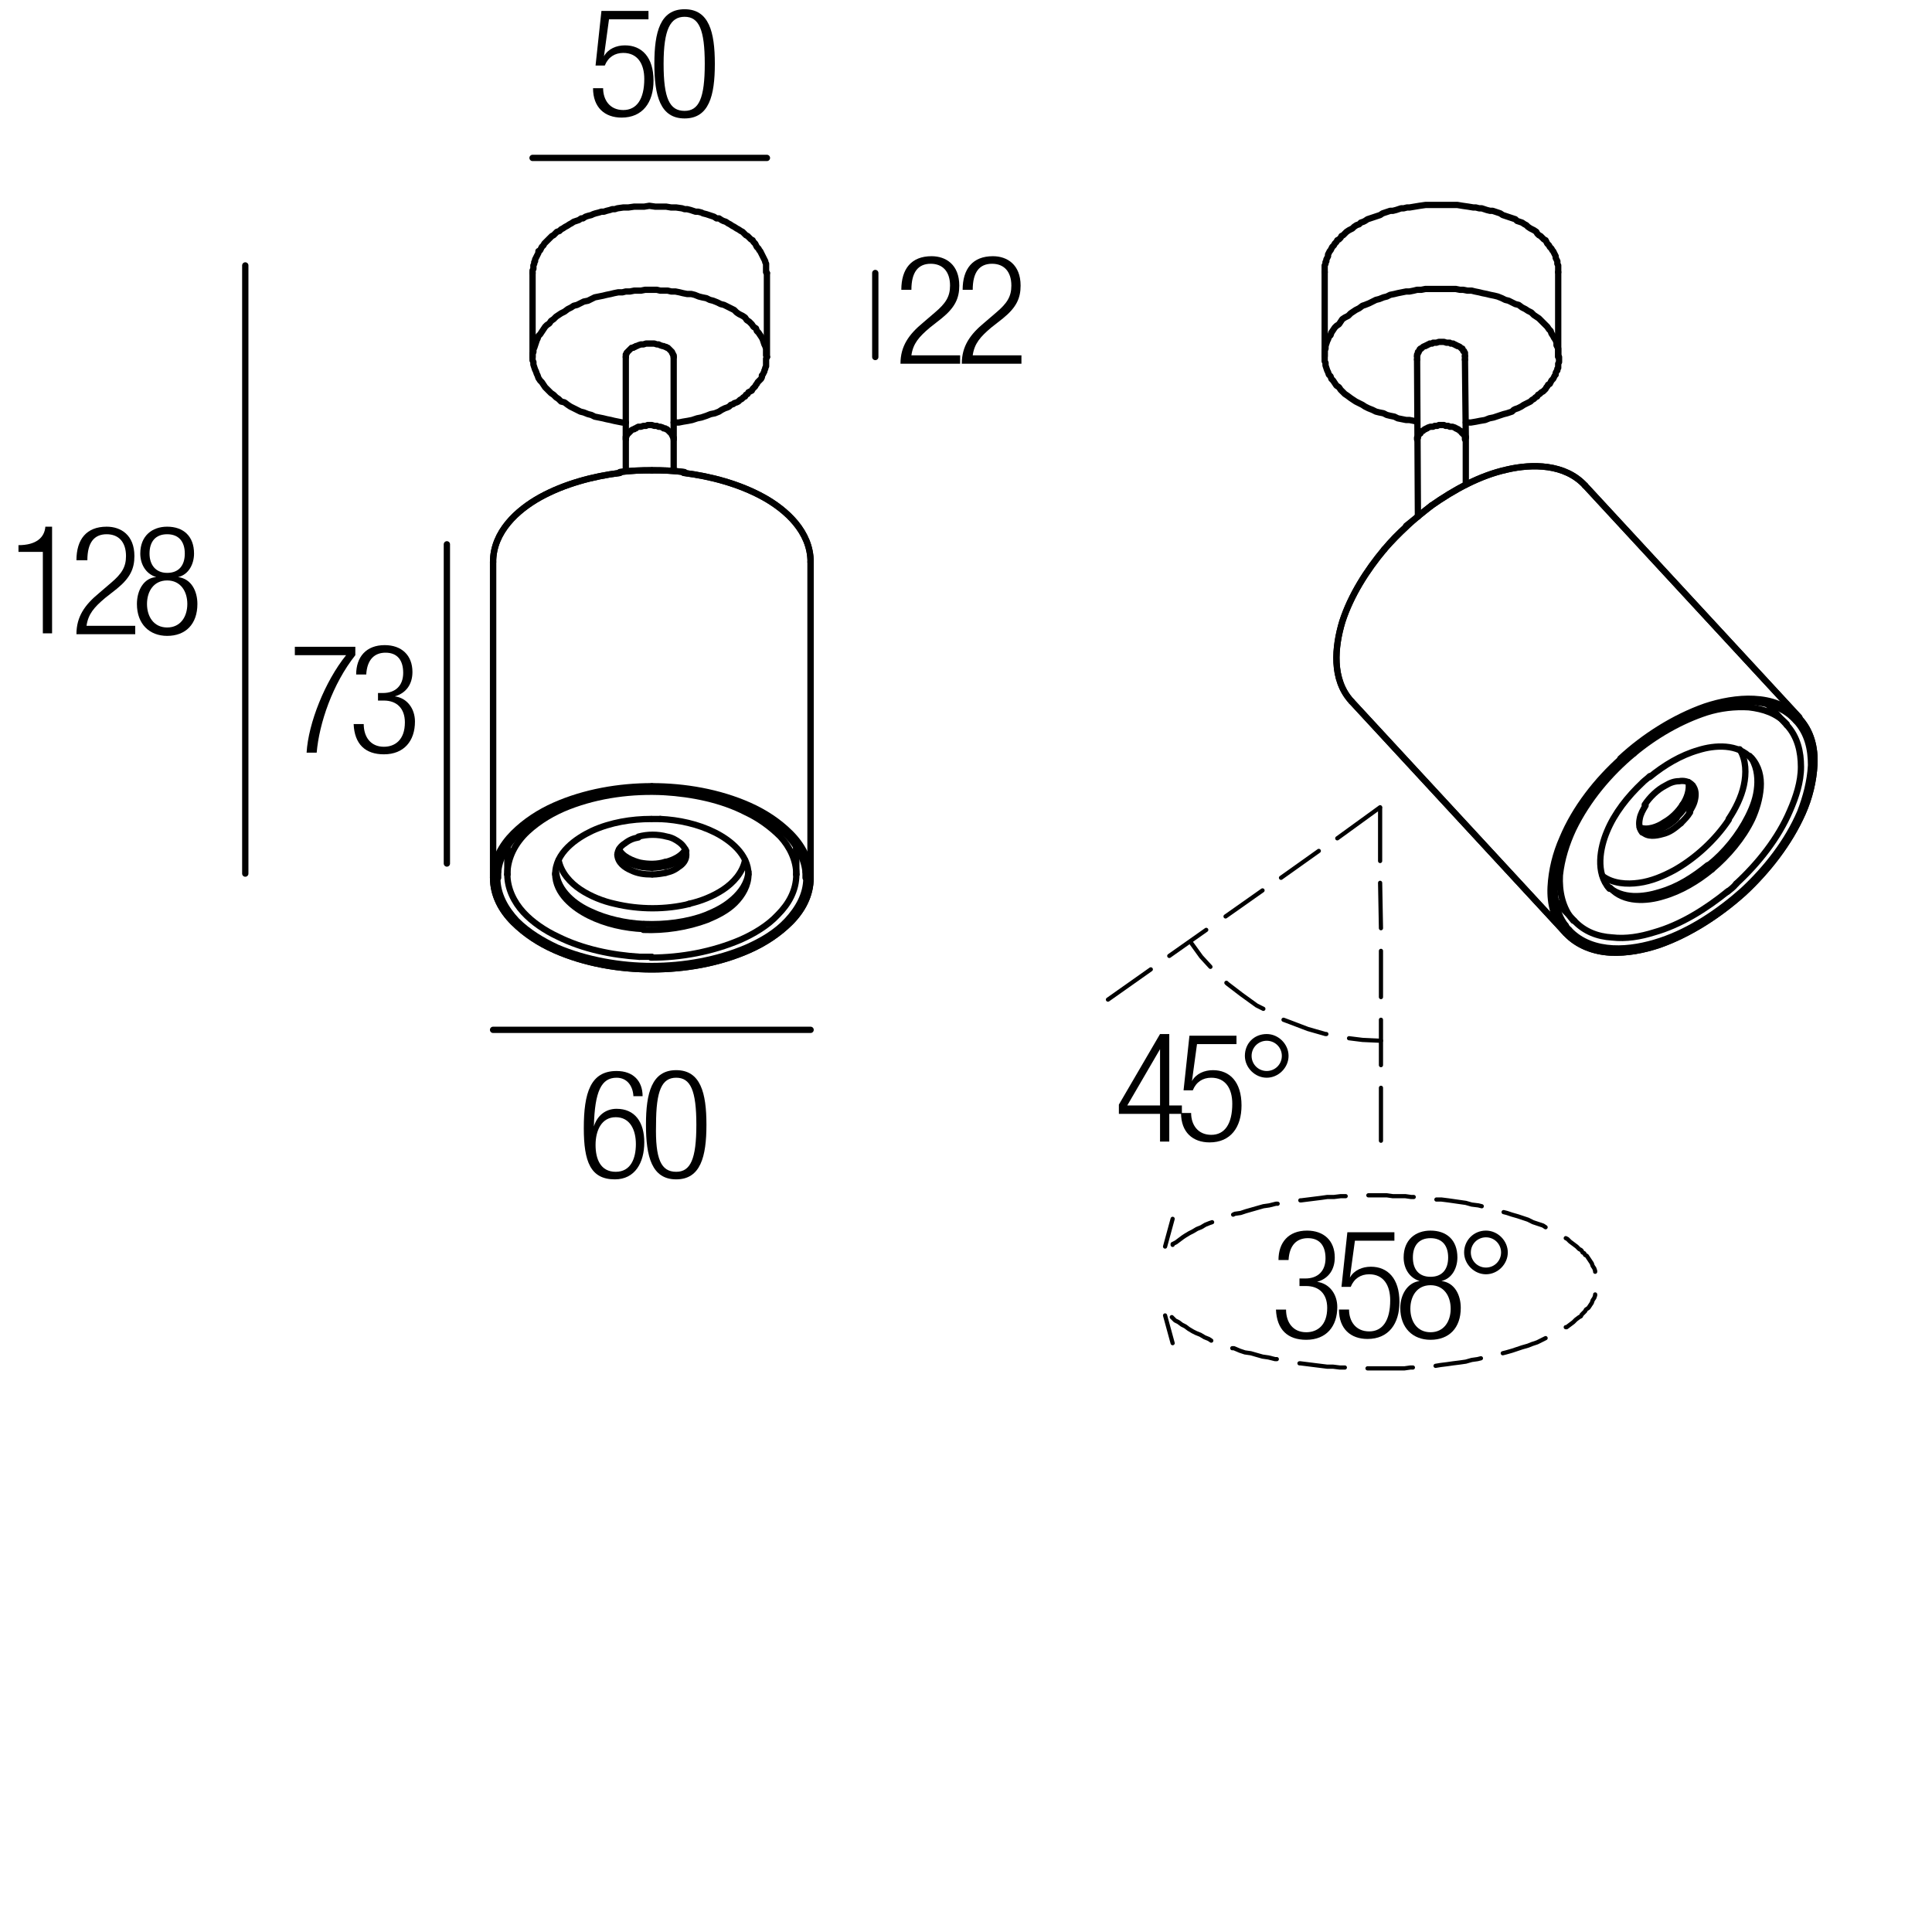 <?xml version="1.0" encoding="utf-8"?>
<!-- Generator: Adobe Illustrator 19.0.0, SVG Export Plug-In . SVG Version: 6.00 Build 0)  -->
<svg version="1.1" id="Livello_1" xmlns="http://www.w3.org/2000/svg" xmlns:xlink="http://www.w3.org/1999/xlink" x="0px" y="0px"
	 viewBox="0 0 230 230" enable-background="new 0 0 230 230" xml:space="preserve">
<g>
	<rect x="69.9" y="1" fill="none" width="47.3" height="36.7"/>
	<path d="M77.2,1.3v1h-4.7l-0.6,4.4l0,0c0.5-0.9,1.5-1.3,2.5-1.3c2,0,3.4,1.4,3.4,4.2c0,2.6-1.3,4.4-3.8,4.4c-2,0-3.4-1.2-3.4-3.5
		h1.2c0,1.4,0.8,2.6,2.4,2.6s2.5-1.3,2.5-3.7c0-1.8-0.8-3.1-2.5-3.1c-1,0-1.8,0.5-2.2,1.5h-1.1l0.7-6.5H77.2z"/>
	<path d="M81.5,1.1c2.9,0,3.6,2.7,3.6,6.5c0,3.8-0.7,6.5-3.6,6.5s-3.6-2.7-3.6-6.5C77.9,3.8,78.6,1.1,81.5,1.1z M81.5,13.2
		c1.7,0,2.4-1.5,2.4-5.6c0-4.1-0.7-5.6-2.4-5.6S79,3.5,79,7.6C79,11.7,79.7,13.2,81.5,13.2z"/>
</g>
<g>
	<rect x="68.9" y="127.3" fill="none" width="21.9" height="15.5"/>
	<path d="M75.4,130.4c-0.1-1.2-0.8-2.1-2-2.1c-1.8,0-2.6,1.6-2.7,5.8l0,0c0.4-1.3,1.4-2.1,2.7-2.1c2.2,0,3.3,1.6,3.3,4
		c0,2.4-1.1,4.4-3.5,4.4c-2.9,0-3.7-2.1-3.7-6.1c0-4.2,0.8-6.8,3.9-6.8c2,0,3.1,1.2,3.1,3H75.4z M73.3,139.5c1.8,0,2.4-1.6,2.4-3.3
		S75,133,73.3,133c-1.7,0-2.4,1.6-2.4,3.3S71.5,139.5,73.3,139.5z"/>
	<path d="M80.5,127.4c2.9,0,3.6,2.7,3.6,6.5c0,3.8-0.7,6.5-3.6,6.5s-3.6-2.7-3.6-6.5C76.9,130.1,77.6,127.4,80.5,127.4z M80.5,139.5
		c1.7,0,2.4-1.5,2.4-5.6c0-4.1-0.7-5.6-2.4-5.6s-2.4,1.5-2.4,5.6C78,138,78.7,139.5,80.5,139.5z"/>
</g>
<g>
	<rect x="106.5" y="30.4" fill="none" width="47.3" height="36.7"/>
	<path d="M107.3,34.5c0-2.5,1.2-4,3.6-4c1.7,0,3.3,1,3.3,3.5c0,1.5-0.5,2.6-2.1,3.9l-1.4,1.1c-1.3,1.1-2,1.9-2.2,3.3h5.8v1h-7.1
		c0-2.1,1-3.5,2.7-4.9l1.4-1.2c1.3-1.1,1.8-1.9,1.8-3.2c0-1.7-0.9-2.6-2.3-2.6c-1.5,0-2.3,1-2.3,3.1H107.3z"/>
	<path d="M114.6,34.5c0-2.5,1.2-4,3.6-4c1.7,0,3.3,1,3.3,3.5c0,1.5-0.5,2.6-2.1,3.9L118,39c-1.3,1.1-2,1.9-2.2,3.3h5.8v1h-7.1
		c0-2.1,1-3.5,2.7-4.9l1.4-1.2c1.3-1.1,1.8-1.9,1.8-3.2c0-1.7-0.9-2.6-2.3-2.6c-1.5,0-2.3,1-2.3,3.1H114.6z"/>
</g>
<g>
	<rect x="1" y="62.6" fill="none" width="25.3" height="18.1"/>
	<path d="M5.1,65.7H2.2v-0.8c2.1,0,3.1-0.9,3.2-2.2h0.8v12.7H5.1V65.7z"/>
	<path d="M9.1,66.7c0-2.5,1.2-4,3.6-4c1.7,0,3.3,1,3.3,3.5c0,1.5-0.5,2.6-2.1,3.9l-1.4,1.1c-1.3,1.1-2,1.9-2.2,3.3h5.8v1H9.1
		c0-2.1,1-3.5,2.7-4.9l1.4-1.2c1.3-1.1,1.8-1.9,1.8-3.2c0-1.7-0.9-2.6-2.3-2.6c-1.5,0-2.3,1-2.3,3.1H9.1z"/>
	<path d="M18.6,68.7L18.6,68.7c-1.3-0.4-1.9-1.6-1.9-2.8c0-2.1,1.4-3.2,3.2-3.2c1.9,0,3.2,1.1,3.2,3.2c0,1.2-0.6,2.5-1.9,2.8v0
		c1.6,0.2,2.3,1.7,2.3,3.2c0,2.4-1.4,3.8-3.6,3.8c-2.1,0-3.6-1.4-3.6-3.8C16.3,70.3,17.1,68.8,18.6,68.7z M19.9,74.7
		c1.6,0,2.4-1.3,2.4-2.8c0-1.5-0.8-2.8-2.4-2.8s-2.4,1.3-2.4,2.8C17.5,73.4,18.3,74.7,19.9,74.7z M19.9,68.2c1.4,0,2.1-0.9,2.1-2.3
		c0-1.4-0.7-2.3-2.1-2.3c-1.4,0-2.1,0.9-2.1,2.3C17.8,67.2,18.5,68.2,19.9,68.2z"/>
</g>
<g>
</g>
<g>
	<rect x="34.4" y="76.7" fill="none" width="26.1" height="17.2"/>
	<path d="M35.1,77h7.2v1c-2.7,3.4-4.3,8.1-4.6,11.6h-1.2c0.2-3.5,2.2-8.5,4.7-11.6h-6.1V77z"/>
	<path d="M45,82.5h0.6c1.5,0,2.4-0.9,2.4-2.4c0-1.5-0.7-2.4-2.1-2.4c-1.3,0-2.2,0.8-2.3,2.6h-1.2c0-2.1,1.2-3.5,3.4-3.5
		c2,0,3.3,1.2,3.3,3.2c0,1.4-0.7,2.5-2.1,2.9v0c1.5,0.2,2.4,1.5,2.4,3c0,2.3-1.3,3.9-3.7,3.9c-2.2,0-3.5-1.2-3.6-3.6h1.2
		c0,1.5,0.8,2.7,2.4,2.7c1.3,0,2.5-0.8,2.5-2.9c0-1.7-1-2.6-2.5-2.6H45V82.5z"/>
</g>
<g>
	<rect x="151.4" y="146.4" fill="none" width="31.6" height="15"/>
	<path d="M154.8,152.2h0.6c1.5,0,2.4-0.9,2.4-2.4c0-1.5-0.7-2.4-2.1-2.4c-1.3,0-2.2,0.8-2.3,2.6h-1.2c0-2.1,1.2-3.5,3.4-3.5
		c2,0,3.3,1.2,3.3,3.2c0,1.4-0.7,2.5-2.1,2.9v0c1.5,0.2,2.4,1.5,2.4,3c0,2.3-1.3,3.9-3.7,3.9c-2.2,0-3.5-1.2-3.6-3.6h1.2
		c0,1.5,0.8,2.7,2.4,2.7c1.3,0,2.5-0.8,2.5-2.9c0-1.7-1-2.6-2.5-2.6h-0.8V152.2z"/>
	<path d="M166,146.7v1h-4.7l-0.6,4.4l0,0c0.5-0.9,1.5-1.3,2.5-1.3c2,0,3.4,1.4,3.4,4.2c0,2.6-1.3,4.4-3.8,4.4c-2,0-3.4-1.2-3.4-3.5
		h1.2c0,1.4,0.8,2.6,2.4,2.6s2.5-1.3,2.5-3.7c0-1.8-0.8-3.1-2.5-3.1c-1,0-1.8,0.5-2.2,1.5h-1.1l0.7-6.5H166z"/>
	<path d="M169,152.5L169,152.5c-1.3-0.4-1.9-1.6-1.9-2.8c0-2.1,1.4-3.2,3.2-3.2c1.9,0,3.2,1.1,3.2,3.2c0,1.2-0.6,2.5-1.9,2.8v0
		c1.6,0.2,2.3,1.7,2.3,3.2c0,2.4-1.4,3.8-3.6,3.8c-2.1,0-3.6-1.4-3.6-3.8C166.7,154.2,167.5,152.7,169,152.5z M170.3,158.6
		c1.6,0,2.4-1.3,2.4-2.8c0-1.5-0.8-2.8-2.4-2.8s-2.4,1.3-2.4,2.8C167.9,157.3,168.7,158.6,170.3,158.6z M170.3,152
		c1.4,0,2.1-0.9,2.1-2.3c0-1.4-0.7-2.3-2.1-2.3c-1.4,0-2.1,0.9-2.1,2.3C168.2,151.1,168.9,152,170.3,152z"/>
	<path d="M176.9,146.5c1.4,0,2.6,1.2,2.6,2.6c0,1.4-1.2,2.6-2.6,2.6c-1.4,0-2.6-1.2-2.6-2.6C174.3,147.7,175.4,146.5,176.9,146.5z
		 M176.9,150.9c1,0,1.8-0.8,1.8-1.8s-0.8-1.8-1.8-1.8c-1,0-1.8,0.8-1.8,1.8S175.9,150.9,176.9,150.9z"/>
</g>
<g>
	<rect x="132.6" y="123" fill="none" width="24.4" height="13.8"/>
	<path d="M138.1,132.6h-4.9v-1.1l4.9-8.4h1.1v8.5h1.5v1h-1.5v3.3h-1.1V132.6z M138.1,131.6v-6.7h0l-3.9,6.7H138.1z"/>
	<path d="M147.2,123.3v1h-4.7l-0.6,4.4l0,0c0.5-0.9,1.5-1.3,2.5-1.3c2,0,3.4,1.4,3.4,4.2c0,2.6-1.3,4.4-3.8,4.4
		c-2,0-3.4-1.2-3.4-3.5h1.2c0,1.4,0.8,2.6,2.4,2.6s2.5-1.3,2.5-3.7c0-1.8-0.8-3.1-2.5-3.1c-1,0-1.8,0.5-2.2,1.5h-1.1l0.7-6.5H147.2z
		"/>
	<path d="M150.8,123.1c1.4,0,2.6,1.2,2.6,2.6c0,1.4-1.2,2.6-2.6,2.6c-1.4,0-2.6-1.2-2.6-2.6C148.2,124.2,149.3,123.1,150.8,123.1z
		 M150.8,127.5c1,0,1.8-0.8,1.8-1.8s-0.8-1.8-1.8-1.8c-1,0-1.8,0.8-1.8,1.8S149.8,127.5,150.8,127.5z"/>
</g>
<g>
	
		<line fill="none" stroke="#000000" stroke-width="0.5" stroke-linecap="round" stroke-linejoin="round" stroke-miterlimit="10" x1="164.4" y1="135.8" x2="164.4" y2="129.5"/>
	
		<line fill="none" stroke="#000000" stroke-width="0.5" stroke-linecap="round" stroke-linejoin="round" stroke-miterlimit="10" x1="164.4" y1="126.8" x2="164.4" y2="121.4"/>
	
		<line fill="none" stroke="#000000" stroke-width="0.5" stroke-linecap="round" stroke-linejoin="round" stroke-miterlimit="10" x1="164.4" y1="118.7" x2="164.4" y2="113.2"/>
	
		<line fill="none" stroke="#000000" stroke-width="0.5" stroke-linecap="round" stroke-linejoin="round" stroke-miterlimit="10" x1="164.4" y1="110.5" x2="164.3" y2="105.1"/>
	
		<line fill="none" stroke="#000000" stroke-width="0.5" stroke-linecap="round" stroke-linejoin="round" stroke-miterlimit="10" x1="164.3" y1="102.5" x2="164.3" y2="96.2"/>
	
		<polyline fill="none" stroke="#000000" stroke-width="0.5" stroke-linecap="round" stroke-linejoin="round" stroke-miterlimit="10" points="
		141.7,112.1 143,113.9 144.1,115.1 	"/>
	
		<polyline fill="none" stroke="#000000" stroke-width="0.5" stroke-linecap="round" stroke-linejoin="round" stroke-miterlimit="10" points="
		146,117 146.1,117.1 147.8,118.4 149.6,119.7 150.4,120.1 	"/>
	
		<polyline fill="none" stroke="#000000" stroke-width="0.5" stroke-linecap="round" stroke-linejoin="round" stroke-miterlimit="10" points="
		152.8,121.4 153.6,121.7 155.7,122.5 157.8,123.1 157.9,123.1 	"/>
	
		<polyline fill="none" stroke="#000000" stroke-width="0.5" stroke-linecap="round" stroke-linejoin="round" stroke-miterlimit="10" points="
		160.6,123.6 162.2,123.8 164.4,123.9 	"/>
	
		<line fill="none" stroke="#000000" stroke-width="0.5" stroke-linecap="round" stroke-linejoin="round" stroke-miterlimit="10" x1="164.3" y1="96.1" x2="159.2" y2="99.8"/>
	
		<line fill="none" stroke="#000000" stroke-width="0.5" stroke-linecap="round" stroke-linejoin="round" stroke-miterlimit="10" x1="157" y1="101.3" x2="152.5" y2="104.5"/>
	
		<line fill="none" stroke="#000000" stroke-width="0.5" stroke-linecap="round" stroke-linejoin="round" stroke-miterlimit="10" x1="150.3" y1="106" x2="145.9" y2="109.1"/>
	
		<line fill="none" stroke="#000000" stroke-width="0.5" stroke-linecap="round" stroke-linejoin="round" stroke-miterlimit="10" x1="143.6" y1="110.7" x2="139.2" y2="113.8"/>
	
		<line fill="none" stroke="#000000" stroke-width="0.5" stroke-linecap="round" stroke-linejoin="round" stroke-miterlimit="10" x1="137" y1="115.4" x2="131.9" y2="119"/>
	<g>
		
			<line fill="none" stroke="#000000" stroke-width="0.5" stroke-linecap="round" stroke-linejoin="round" stroke-miterlimit="10" x1="139.6" y1="159.9" x2="138.7" y2="156.6"/>
		
			<polyline fill="none" stroke="#000000" stroke-width="0.5" stroke-linecap="round" stroke-linejoin="round" stroke-miterlimit="10" points="
			139.5,156.8 139.6,156.9 139.9,157.2 140.3,157.4 140.7,157.7 141.1,157.9 141.5,158.2 142,158.5 142.4,158.7 142.9,158.9 
			143.4,159.2 143.9,159.4 144.2,159.6 		"/>
		
			<polyline fill="none" stroke="#000000" stroke-width="0.5" stroke-linecap="round" stroke-linejoin="round" stroke-miterlimit="10" points="
			146.7,160.5 146.9,160.5 147.6,160.8 148.2,161 148.9,161.1 149.6,161.3 150.3,161.5 151,161.6 151.8,161.8 152,161.8 		"/>
		
			<polyline fill="none" stroke="#000000" stroke-width="0.5" stroke-linecap="round" stroke-linejoin="round" stroke-miterlimit="10" points="
			154.7,162.3 154.8,162.3 155.6,162.4 156.4,162.5 157.2,162.6 158,162.7 158.7,162.7 159.5,162.8 160.1,162.8 		"/>
		
			<polyline fill="none" stroke="#000000" stroke-width="0.5" stroke-linecap="round" stroke-linejoin="round" stroke-miterlimit="10" points="
			162.8,162.9 163.4,162.9 164.2,162.9 165,162.9 165.7,162.9 166.5,162.9 167.2,162.9 167.9,162.8 168.2,162.8 		"/>
		
			<polyline fill="none" stroke="#000000" stroke-width="0.5" stroke-linecap="round" stroke-linejoin="round" stroke-miterlimit="10" points="
			170.9,162.6 171.5,162.5 172.3,162.4 173,162.3 173.8,162.2 174.5,162.1 175.2,161.9 175.9,161.8 176.3,161.7 		"/>
		
			<polyline fill="none" stroke="#000000" stroke-width="0.5" stroke-linecap="round" stroke-linejoin="round" stroke-miterlimit="10" points="
			178.9,161.1 179.3,161 180,160.8 180.6,160.6 181.2,160.4 181.9,160.2 182.4,160 183,159.8 183.6,159.5 184,159.3 		"/>
		
			<polyline fill="none" stroke="#000000" stroke-width="0.5" stroke-linecap="round" stroke-linejoin="round" stroke-miterlimit="10" points="
			186.4,158 186.5,158 186.9,157.7 187.3,157.4 187.6,157.1 188,156.8 188.2,156.7 188.3,156.5 188.4,156.4 188.6,156.2 
			188.7,156.1 188.8,155.9 189.1,155.7 189.3,155.4 189.5,155.1 189.6,154.8 189.8,154.5 189.9,154.2 189.9,154.1 		"/>
		
			<polyline fill="none" stroke="#000000" stroke-width="0.5" stroke-linecap="round" stroke-linejoin="round" stroke-miterlimit="10" points="
			189.9,151.4 189.9,151.3 189.8,151 189.6,150.7 189.5,150.4 189.3,150.1 189.1,149.8 188.9,149.5 188.7,149.4 188.6,149.2 
			188.4,149.1 188.3,148.9 188.2,148.8 188,148.7 187.7,148.4 187.3,148.1 186.9,147.8 186.6,147.5 186.4,147.4 		"/>
		
			<polyline fill="none" stroke="#000000" stroke-width="0.5" stroke-linecap="round" stroke-linejoin="round" stroke-miterlimit="10" points="
			184,146.1 183.7,145.9 183.1,145.7 182.5,145.5 181.9,145.2 181.3,145 180.7,144.8 180,144.6 179.4,144.4 179,144.3 		"/>
		
			<polyline fill="none" stroke="#000000" stroke-width="0.5" stroke-linecap="round" stroke-linejoin="round" stroke-miterlimit="10" points="
			176.4,143.6 176,143.5 175.2,143.4 174.5,143.2 173.8,143.1 173.1,143 172.4,142.9 171.6,142.8 171,142.8 		"/>
		
			<polyline fill="none" stroke="#000000" stroke-width="0.5" stroke-linecap="round" stroke-linejoin="round" stroke-miterlimit="10" points="
			168.3,142.5 168,142.5 167.3,142.4 166.6,142.4 165.8,142.4 165.1,142.3 164.3,142.3 163.5,142.3 162.9,142.3 		"/>
		
			<polyline fill="none" stroke="#000000" stroke-width="0.5" stroke-linecap="round" stroke-linejoin="round" stroke-miterlimit="10" points="
			160.2,142.4 159.6,142.4 158.8,142.5 158,142.5 157.3,142.6 156.5,142.7 155.7,142.8 154.9,142.9 154.8,142.9 		"/>
		
			<polyline fill="none" stroke="#000000" stroke-width="0.5" stroke-linecap="round" stroke-linejoin="round" stroke-miterlimit="10" points="
			152.1,143.3 151.9,143.3 151.1,143.5 150.4,143.6 149.7,143.8 149,144 148.3,144.2 147.7,144.4 147,144.5 146.8,144.6 		"/>
		
			<polyline fill="none" stroke="#000000" stroke-width="0.5" stroke-linecap="round" stroke-linejoin="round" stroke-miterlimit="10" points="
			144.3,145.5 144,145.6 143.5,145.8 143,146.1 142.5,146.3 142,146.6 141.6,146.8 141.1,147.1 140.8,147.3 140.4,147.6 140,147.9 
			139.6,148.1 139.6,148.2 		"/>
		
			<line fill="none" stroke="#000000" stroke-width="0.5" stroke-linecap="round" stroke-linejoin="round" stroke-miterlimit="10" x1="138.7" y1="148.4" x2="139.6" y2="145.1"/>
	</g>
</g>
<g>
	<polyline fill="none" stroke="#000000" stroke-width="0.75" stroke-linecap="round" stroke-linejoin="round" points="80.2,52.3 
		80.2,52.2 80.2,52.1 80.2,52.1 80.1,52 80.1,51.9 80.1,51.8 80,51.8 80,51.7 79.9,51.6 79.9,51.6 79.8,51.5 79.7,51.4 79.6,51.3 
		79.6,51.3 79.5,51.2 79.4,51.1 79.3,51.1 79.2,51 79,51 78.9,50.9 78.6,50.8 78.4,50.8 78.2,50.7 77.9,50.7 77.6,50.6 77.3,50.6 
		77.1,50.6 76.9,50.7 76.6,50.7 76.3,50.8 76,50.8 75.8,50.9 75.7,51 75.6,51 75.5,51.1 75.4,51.1 75.2,51.2 75.1,51.3 75.1,51.3 
		75,51.4 74.9,51.5 74.8,51.6 74.8,51.6 74.7,51.7 74.6,51.8 74.6,51.8 74.6,51.9 74.5,52 74.5,52.1 74.5,52.1 74.5,52.2 74.5,52.3 
			"/>
	
		<line fill="none" stroke="#000000" stroke-width="0.75" stroke-linecap="round" stroke-linejoin="round" x1="74.5" y1="56.1" x2="74.5" y2="42.5"/>
	<polyline fill="none" stroke="#000000" stroke-width="0.75" stroke-linecap="round" stroke-linejoin="round" points="80.2,42.5 
		80.2,42.5 80.2,42.4 80.2,42.3 80.1,42.2 80.1,42.1 80.1,42.1 80,42 80,41.9 79.9,41.8 79.9,41.8 79.8,41.7 79.7,41.6 79.6,41.5 
		79.6,41.5 79.5,41.4 79.4,41.4 79.3,41.3 79.2,41.3 79,41.2 78.9,41.2 78.6,41.1 78.4,41 78.2,41 77.9,40.9 77.6,40.9 77.3,40.9 
		77.1,40.9 76.9,40.9 76.6,41 76.3,41 76,41.1 75.8,41.2 75.7,41.2 75.6,41.3 75.5,41.3 75.4,41.4 75.2,41.4 75.1,41.5 75.1,41.5 
		75,41.6 74.9,41.7 74.8,41.8 74.8,41.8 74.7,41.9 74.6,42 74.6,42.1 74.6,42.1 74.5,42.2 74.5,42.3 74.5,42.4 74.5,42.5 74.5,42.5 
			"/>
	
		<line fill="none" stroke="#000000" stroke-width="0.75" stroke-linecap="round" stroke-linejoin="round" x1="80.2" y1="56" x2="80.2" y2="42.5"/>
	<polyline fill="none" stroke="#000000" stroke-width="0.75" stroke-linecap="round" stroke-linejoin="round" points="174.4,42.4 
		174.4,42.3 174.4,42.2 174.4,42.1 174.4,42 174.3,41.9 174.3,41.8 174.2,41.8 174.2,41.7 174.1,41.6 174.1,41.5 174,41.5 
		173.9,41.4 173.8,41.3 173.6,41.2 173.5,41.2 173.4,41.1 173.3,41.1 173.2,41 173.1,41 173,40.9 172.8,40.9 172.7,40.9 172.6,40.8 
		172.5,40.8 172.2,40.8 171.9,40.7 171.6,40.7 171.3,40.7 171,40.8 170.7,40.8 170.6,40.8 170.5,40.9 170.3,40.9 170.2,40.9 
		170.1,41 170,41 169.9,41.1 169.8,41.1 169.7,41.2 169.6,41.2 169.4,41.3 169.2,41.5 169.2,41.5 169.1,41.5 169,41.6 169,41.7 
		168.9,41.8 168.9,41.9 168.8,41.9 168.8,42 168.8,42.1 168.7,42.2 168.7,42.3 168.7,42.4 	"/>
	
		<line fill="none" stroke="#000000" stroke-width="0.75" stroke-linecap="round" stroke-linejoin="round" x1="174.5" y1="57.7" x2="174.5" y2="52"/>
	
		<line fill="none" stroke="#000000" stroke-width="0.75" stroke-linecap="round" stroke-linejoin="round" x1="174.4" y1="42.8" x2="174.4" y2="42.4"/>
	
		<line fill="none" stroke="#000000" stroke-width="0.75" stroke-linecap="round" stroke-linejoin="round" x1="168.7" y1="42.8" x2="168.7" y2="42.4"/>
	
		<line fill="none" stroke="#000000" stroke-width="0.75" stroke-linecap="round" stroke-linejoin="round" x1="174.4" y1="42.8" x2="174.5" y2="52.1"/>
	
		<line fill="none" stroke="#000000" stroke-width="0.75" stroke-linecap="round" stroke-linejoin="round" x1="168.8" y1="61.5" x2="168.7" y2="42.8"/>
	<polyline fill="none" stroke="#000000" stroke-width="0.75" stroke-linecap="round" stroke-linejoin="round" points="91.3,32.5 
		91.2,32.4 91.2,32.2 91.2,32 91.2,31.8 91.2,31.6 91.2,31.4 91.1,31.2 91.1,31.1 91,30.9 90.9,30.7 90.8,30.5 90.7,30.3 90.6,30.1 
		90.5,29.9 90.4,29.8 90.3,29.6 90.1,29.4 90,29.2 89.9,29 89.7,28.8 89.6,28.6 89.4,28.5 89.2,28.3 89,28.1 88.8,28 88.6,27.8 
		88.4,27.6 88.2,27.5 87.9,27.3 87.7,27.2 87.4,27 87.2,26.9 86.9,26.7 86.7,26.6 86.4,26.4 86.1,26.3 85.9,26.2 85.6,26 85.3,26 
		85,25.8 84.7,25.7 84.4,25.6 84.1,25.5 83.7,25.4 83.5,25.3 83.1,25.2 82.8,25.2 82.5,25.1 82.2,25 81.8,24.9 81.5,24.9 81.2,24.8 
		80.5,24.7 79.9,24.7 79.3,24.6 78.6,24.6 78,24.6 77.3,24.5 76.7,24.6 76.1,24.6 75.5,24.6 74.8,24.7 74.2,24.7 73.5,24.8 
		73.2,24.9 72.9,24.9 72.6,25 72.2,25.1 71.9,25.2 71.6,25.2 71.3,25.3 70.9,25.4 70.6,25.5 70.4,25.6 70,25.7 69.7,25.8 69.4,26 
		69.2,26 68.9,26.2 68.6,26.3 68.3,26.4 68,26.6 67.8,26.7 67.5,26.9 67.3,27 67,27.2 66.8,27.3 66.6,27.5 66.3,27.6 66.1,27.8 
		65.9,28 65.7,28.1 65.5,28.3 65.3,28.5 65.2,28.6 65,28.8 64.8,29 64.7,29.2 64.5,29.4 64.4,29.6 64.3,29.8 64.1,29.9 64.1,30.1 
		64,30.3 63.9,30.5 63.8,30.7 63.7,30.9 63.7,31.1 63.6,31.2 63.6,31.4 63.5,31.6 63.5,31.8 63.5,32 63.4,32.2 63.4,32.4 63.4,32.5 
			"/>
	<polyline fill="none" stroke="#000000" stroke-width="0.75" stroke-linecap="round" stroke-linejoin="round" points="91.3,42.5 
		91.2,42.3 91.2,42 91.2,41.7 91.2,41.5 91.1,41.2 91,41 90.9,40.7 90.8,40.4 90.7,40.2 90.5,39.9 90.3,39.6 90.1,39.4 90,39.1 
		89.7,38.9 89.5,38.6 89.2,38.3 88.9,38.1 88.7,37.8 88.4,37.6 88,37.4 87.7,37.2 87.4,36.9 87,36.7 86.6,36.5 86.2,36.3 85.8,36.2 
		85.4,36 84.9,35.8 84.5,35.7 84.1,35.5 83.6,35.4 83.2,35.3 82.7,35.1 82.3,35 81.8,35 81.3,34.9 80.9,34.8 80.4,34.7 79.9,34.7 
		79.5,34.6 79,34.6 78.6,34.6 78.2,34.5 77.7,34.5 77.2,34.5 76.8,34.5 76.3,34.6 75.9,34.6 75.5,34.6 75,34.7 74.5,34.7 74.1,34.8 
		73.6,34.8 73.1,34.9 72.7,35 72.2,35.1 71.8,35.2 71.3,35.3 70.8,35.4 70.4,35.6 70,35.8 69.5,35.9 69.1,36.1 68.7,36.3 68.3,36.4 
		68,36.6 67.6,36.8 67.2,37.1 66.8,37.3 66.5,37.5 66.2,37.7 65.9,38 65.6,38.2 65.4,38.5 65.1,38.7 64.9,38.9 64.7,39.2 64.5,39.5 
		64.3,39.8 64.1,40 64,40.3 63.9,40.5 63.8,40.8 63.7,41.1 63.6,41.4 63.5,41.6 63.5,41.9 63.4,42.1 63.4,42.4 63.4,42.7 63.4,42.9 
		63.5,43.1 63.5,43.4 63.6,43.7 63.7,44 63.8,44.2 63.9,44.5 64,44.7 64.1,45 64.3,45.3 64.5,45.5 64.7,45.8 64.9,46.1 65.1,46.3 
		65.4,46.6 65.6,46.8 65.9,47 66.2,47.3 66.5,47.5 66.8,47.8 67.2,47.9 67.6,48.2 67.9,48.4 68.3,48.6 68.7,48.8 69.1,49 69.5,49.1 
		70,49.3 70.4,49.4 70.8,49.6 71.3,49.7 71.8,49.8 72.2,49.9 72.7,50 73.1,50.1 73.6,50.2 74.1,50.3 74.5,50.3 	"/>
	<polyline fill="none" stroke="#000000" stroke-width="0.75" stroke-linecap="round" stroke-linejoin="round" points="80.2,50.3 
		80.8,50.3 81.3,50.2 81.9,50.1 82.4,50 83,49.8 83.5,49.7 84.1,49.5 84.6,49.3 85.1,49.2 85.6,49 85.9,48.8 86.1,48.7 86.3,48.6 
		86.6,48.5 86.8,48.4 87,48.2 87.3,48.1 87.4,48 87.7,47.9 87.9,47.8 88.1,47.6 88.3,47.5 88.5,47.3 88.7,47.2 88.8,47 89,46.9 
		89.1,46.7 89.3,46.6 89.5,46.5 89.6,46.3 89.8,46.1 89.9,46 90,45.8 90.1,45.7 90.2,45.5 90.4,45.3 90.5,45.2 90.6,45.1 90.7,44.9 
		90.7,44.7 90.8,44.6 90.9,44.4 91,44.2 91,44.1 91.1,43.9 91.1,43.8 91.2,43.6 91.2,43.4 91.2,43.3 91.2,43.1 91.2,43 91.2,42.8 
		91.2,42.7 91.3,42.5 	"/>
	<polyline fill="none" stroke="#000000" stroke-width="0.75" stroke-linecap="round" stroke-linejoin="round" points="174.5,50.3 
		175.1,50.3 175.7,50.2 176.2,50.1 176.8,50 177.3,49.8 177.8,49.7 178.4,49.5 179,49.3 179.4,49.2 180,49 180.2,48.8 180.4,48.7 
		180.7,48.6 180.9,48.5 181.1,48.4 181.4,48.2 181.6,48.1 181.8,48 182,47.9 182.2,47.8 182.4,47.6 182.6,47.5 182.8,47.3 183,47.2 
		183.1,47 183.3,46.9 183.5,46.7 183.7,46.6 183.8,46.5 184,46.3 184.1,46.1 184.2,46 184.3,45.8 184.5,45.7 184.6,45.5 184.7,45.3 
		184.8,45.2 184.9,45.1 185,44.9 185.1,44.7 185.2,44.6 185.2,44.4 185.3,44.2 185.4,44.1 185.4,43.9 185.5,43.8 185.5,43.6 
		185.5,43.4 185.5,43.3 185.6,43.1 185.6,43 185.6,42.8 185.6,42.7 185.6,42.5 	"/>
	
		<line fill="none" stroke="#000000" stroke-width="0.75" stroke-linecap="round" stroke-linejoin="round" x1="63.4" y1="32.5" x2="63.4" y2="42.5"/>
	
		<line fill="none" stroke="#000000" stroke-width="0.75" stroke-linecap="round" stroke-linejoin="round" x1="91.3" y1="32.5" x2="91.3" y2="42.5"/>
	<polyline fill="none" stroke="#000000" stroke-width="0.75" stroke-linecap="round" stroke-linejoin="round" points="185.5,32.4 
		185.5,32.2 185.5,32 185.5,31.8 185.5,31.6 185.4,31.4 185.4,31.2 185.4,31.1 185.3,30.9 185.2,30.7 185.2,30.5 185.1,30.3 
		185,30.1 184.9,29.9 184.8,29.8 184.7,29.6 184.5,29.4 184.4,29.2 184.2,29 184.1,28.8 184,28.6 183.8,28.5 183.6,28.3 183.4,28.1 
		183.2,28 183,27.8 182.9,27.6 182.6,27.4 182.4,27.3 182.2,27.2 181.9,27 181.7,26.8 181.5,26.7 181.2,26.5 180.9,26.4 180.6,26.3 
		180.4,26.1 180.1,26 179.8,25.9 179.5,25.8 179.2,25.7 178.9,25.6 178.6,25.4 178.3,25.3 178,25.2 177.7,25.1 177.4,25.1 177,25 
		176.7,24.9 176.4,24.8 176.1,24.8 175.7,24.7 175.4,24.7 174.8,24.6 174.1,24.5 173.5,24.4 172.8,24.4 172.2,24.4 171.6,24.4 
		171,24.4 170.3,24.4 169.7,24.4 169,24.5 168.4,24.6 167.8,24.7 167.5,24.7 167.1,24.8 166.8,24.8 166.5,24.9 166.2,25 165.8,25.1 
		165.5,25.1 165.2,25.2 164.9,25.3 164.6,25.4 164.3,25.6 164,25.7 163.7,25.8 163.4,25.9 163.1,26 162.8,26.1 162.5,26.3 
		162.3,26.4 162,26.5 161.8,26.7 161.5,26.8 161.2,27 161,27.2 160.8,27.3 160.6,27.4 160.3,27.6 160.1,27.8 159.9,28 159.7,28.1 
		159.6,28.3 159.4,28.5 159.2,28.6 159.1,28.8 158.9,29 158.8,29.2 158.6,29.4 158.5,29.6 158.4,29.8 158.3,29.9 158.2,30.1 
		158.1,30.3 158.1,30.5 158,30.7 157.9,30.9 157.9,31.1 157.8,31.2 157.8,31.4 157.7,31.6 157.7,31.8 157.7,32 157.7,32.2 
		157.7,32.4 	"/>
	<polyline fill="none" stroke="#000000" stroke-width="0.75" stroke-linecap="round" stroke-linejoin="round" points="185.5,42.4 
		185.5,42.1 185.5,41.8 185.5,41.5 185.4,41.3 185.3,41.1 185.3,40.8 185.2,40.5 185,40.2 184.9,40 184.7,39.7 184.6,39.4 
		184.4,39.2 184.2,38.9 184,38.7 183.7,38.4 183.5,38.2 183.2,37.9 182.9,37.7 182.6,37.5 182.3,37.2 181.9,37 181.6,36.8 
		181.2,36.6 180.8,36.3 180.4,36.2 180,36 179.6,35.8 179.2,35.7 178.8,35.5 178.3,35.3 177.9,35.2 177.4,35.1 177,35 176.5,34.9 
		176.1,34.8 175.6,34.7 175.2,34.6 174.7,34.6 174.2,34.5 173.8,34.5 173.3,34.4 172.8,34.4 172.4,34.4 171.9,34.4 171.5,34.4 
		171.1,34.4 170.6,34.4 170.1,34.4 169.7,34.4 169.2,34.5 168.7,34.5 168.3,34.6 167.8,34.7 167.4,34.7 166.9,34.8 166.4,34.9 
		166,35 165.5,35.1 165.1,35.3 164.7,35.4 164.2,35.6 163.8,35.7 163.4,35.9 163,36.1 162.5,36.3 162.2,36.4 161.8,36.7 161.4,36.9 
		161.1,37.1 160.8,37.3 160.5,37.6 160.1,37.8 159.8,38 159.6,38.3 159.4,38.6 159.1,38.8 158.9,39 158.7,39.3 158.5,39.6 
		158.4,39.9 158.2,40.1 158.1,40.4 158,40.6 157.9,40.9 157.8,41.2 157.8,41.5 157.7,41.7 157.7,42 157.7,42.2 157.7,42.5 
		157.7,42.7 157.7,43 157.8,43.2 157.8,43.5 157.9,43.8 158,44.1 158.1,44.3 158.2,44.6 158.4,44.8 158.5,45.1 158.7,45.3 
		158.9,45.6 159.1,45.9 159.4,46.1 159.6,46.4 159.8,46.6 160.1,46.9 160.4,47.1 160.8,47.4 161.1,47.6 161.4,47.8 161.8,48 
		162.2,48.2 162.5,48.4 162.9,48.6 163.4,48.8 163.8,49 164.2,49.1 164.7,49.2 165.1,49.4 165.5,49.5 166,49.6 166.4,49.8 
		166.9,49.9 167.4,50 167.8,50 168.3,50.1 168.7,50.2 	"/>
	
		<line fill="none" stroke="#000000" stroke-width="0.75" stroke-linecap="round" stroke-linejoin="round" x1="157.7" y1="32.4" x2="157.7" y2="42.4"/>
	
		<line fill="none" stroke="#000000" stroke-width="0.75" stroke-linecap="round" stroke-linejoin="round" x1="185.5" y1="32.4" x2="185.5" y2="42.5"/>
	
		<line fill="none" stroke="#000000" stroke-width="0.75" stroke-linecap="round" stroke-linejoin="round" x1="53.2" y1="64.8" x2="53.2" y2="102.8"/>
	
		<line fill="none" stroke="#000000" stroke-width="0.75" stroke-linecap="round" stroke-linejoin="round" x1="104.2" y1="32.5" x2="104.2" y2="42.5"/>
	
		<line fill="none" stroke="#000000" stroke-width="0.75" stroke-linecap="round" stroke-linejoin="round" x1="29.2" y1="104" x2="29.2" y2="31.6"/>
	
		<line fill="none" stroke="#000000" stroke-width="0.75" stroke-linecap="round" stroke-linejoin="round" x1="58.7" y1="122.6" x2="96.5" y2="122.6"/>
	
		<line fill="none" stroke="#000000" stroke-width="0.75" stroke-linecap="round" stroke-linejoin="round" x1="63.4" y1="18.8" x2="91.3" y2="18.8"/>
	<g>
		<path fill="none" stroke="#000000" stroke-width="0.75" stroke-linecap="round" stroke-linejoin="round" d="M73.8,56.2
			c2.5-0.3,5.1-0.3,7.7,0"/>
		<path fill="none" stroke="#000000" stroke-width="0.75" stroke-linecap="round" stroke-linejoin="round" d="M60.4,100.8
			c1.9-2.9,5.5-4.7,8.5-5.6c3.3-1,6.9-1.4,10.3-1.2c3.4,0.2,7,0.9,10.1,2.4c2.8,1.3,6.2,3.8,6.6,7.4"/>
		<path fill="none" stroke="#000000" stroke-width="0.75" stroke-linecap="round" stroke-linejoin="round" d="M59.3,103.8
			c0.1-1.1,0.5-2,1.1-3"/>
		<path fill="none" stroke="#000000" stroke-width="0.75" stroke-linecap="round" stroke-linejoin="round" d="M79.3,103.1
			c0.9-0.2,2.1-0.8,2.4-1.8"/>
		<path fill="none" stroke="#000000" stroke-width="0.75" stroke-linecap="round" stroke-linejoin="round" d="M77.6,103.3
			c0.6,0,1.1-0.1,1.6-0.2"/>
		<path fill="none" stroke="#000000" stroke-width="0.75" stroke-linecap="round" stroke-linejoin="round" d="M79.3,103.9
			c-0.5,0.1-1.1,0.2-1.6,0.2"/>
		<path fill="none" stroke="#000000" stroke-width="0.75" stroke-linecap="round" stroke-linejoin="round" d="M89.1,104.1
			c0,1.3-0.7,2.5-1.6,3.4c-0.9,0.9-2.1,1.5-3.3,2c-2.4,0.9-5.1,1.3-7.6,1.2"/>
		<path fill="none" stroke="#000000" stroke-width="0.75" stroke-linecap="round" stroke-linejoin="round" d="M89.1,103.8
			c-0.1,1.3-0.9,2.4-1.8,3.2c-1,0.9-2,1.4-3.2,1.9c-2.3,0.9-5,1.2-7.4,1.1"/>
		<path fill="none" stroke="#000000" stroke-width="0.75" stroke-linecap="round" stroke-linejoin="round" d="M66.2,103.8
			c0.2,2.3,2.3,3.9,4.1,4.7c1.9,0.9,4.2,1.4,6.3,1.5"/>
		<path fill="none" stroke="#000000" stroke-width="0.75" stroke-linecap="round" stroke-linejoin="round" d="M66.1,104.1
			c0-2.6,2.5-4.3,4.4-5.2c2.2-1,4.7-1.4,7-1.4"/>
		<path fill="none" stroke="#000000" stroke-width="0.75" stroke-linecap="round" stroke-linejoin="round" d="M79.1,94.3
			c-3.8-0.2-7.8,0.3-11.4,1.7c-1.8,0.7-3.5,1.7-4.9,3c-1.4,1.3-2.4,3.1-2.4,5.1"/>
		<path fill="none" stroke="#000000" stroke-width="0.75" stroke-linecap="round" stroke-linejoin="round" d="M79.1,94.3
			c3.3,0.2,6.8,0.9,9.7,2.4c1.5,0.7,2.9,1.7,4.1,2.9c1.1,1.2,1.9,2.8,1.9,4.5"/>
		<path fill="none" stroke="#000000" stroke-width="0.75" stroke-linecap="round" stroke-linejoin="round" d="M78.6,97.5
			c2.2,0.1,4.5,0.6,6.5,1.6c1.8,0.9,4,2.6,4,5"/>
		<path fill="none" stroke="#000000" stroke-width="0.75" stroke-linecap="round" stroke-linejoin="round" d="M76.6,110.6
			c-2.2-0.1-4.5-0.6-6.5-1.6c-1.8-0.9-4-2.6-4-5"/>
		<path fill="none" stroke="#000000" stroke-width="0.75" stroke-linecap="round" stroke-linejoin="round" d="M73.5,101.8
			c0-0.6,0.4-1.1,0.9-1.4c0.5-0.4,1-0.6,1.6-0.7"/>
		<path fill="none" stroke="#000000" stroke-width="0.75" stroke-linecap="round" stroke-linejoin="round" d="M82.1,107.6
			c-2.8,0.7-6,0.7-8.9,0c-1.4-0.3-2.9-0.9-4.1-1.7c-1.2-0.8-2.3-2-2.6-3.5"/>
		<path fill="none" stroke="#000000" stroke-width="0.75" stroke-linecap="round" stroke-linejoin="round" d="M88.7,102.4
			c-0.3,1.5-1.4,2.7-2.6,3.5c-1.2,0.8-2.7,1.4-4.1,1.7"/>
		<path fill="none" stroke="#000000" stroke-width="0.75" stroke-linecap="round" stroke-linejoin="round" d="M76,99.6
			c1.1-0.3,2.3-0.3,3.4,0c0.6,0.1,1.1,0.4,1.5,0.7c0.4,0.3,0.8,0.8,0.8,1.4"/>
		<path fill="none" stroke="#000000" stroke-width="0.75" stroke-linecap="round" stroke-linejoin="round" d="M58.7,104.5
			c0-2.1,1-3.9,2.4-5.3c1.4-1.4,3.1-2.5,4.9-3.3c3.6-1.6,7.7-2.3,11.6-2.3"/>
		<path fill="none" stroke="#000000" stroke-width="0.75" stroke-linecap="round" stroke-linejoin="round" d="M77.6,93.6
			c3.9,0,8,0.7,11.6,2.3c1.8,0.8,3.5,1.9,4.9,3.3c1.4,1.4,2.4,3.2,2.4,5.3"/>
		<path fill="none" stroke="#000000" stroke-width="0.75" stroke-linecap="round" stroke-linejoin="round" d="M79.3,102.6
			c0.8-0.2,1.9-0.7,2.3-1.5"/>
		<path fill="none" stroke="#000000" stroke-width="0.75" stroke-linecap="round" stroke-linejoin="round" d="M73.8,56.2
			c1.3-0.2,2.5-0.2,3.8-0.2"/>
		<path fill="none" stroke="#000000" stroke-width="0.75" stroke-linecap="round" stroke-linejoin="round" d="M81.4,56.2
			c-1.3-0.2-2.5-0.2-3.8-0.2"/>
		<path fill="none" stroke="#000000" stroke-width="0.75" stroke-linecap="round" stroke-linejoin="round" d="M60.4,100.8
			C60.4,100.8,60.4,100.8,60.4,100.8"/>
		
			<line fill="none" stroke="#000000" stroke-width="0.75" stroke-linecap="round" stroke-linejoin="round" x1="94.8" y1="100.8" x2="94.8" y2="101.1"/>
		
			<line fill="none" stroke="#000000" stroke-width="0.75" stroke-linecap="round" stroke-linejoin="round" x1="58.7" y1="104.5" x2="58.7" y2="66.9"/>
		<path fill="none" stroke="#000000" stroke-width="0.75" stroke-linecap="round" stroke-linejoin="round" d="M81.7,101.8
			c0,0.6-0.4,1.1-0.9,1.4c-0.5,0.4-1,0.6-1.6,0.7"/>
		<path fill="none" stroke="#000000" stroke-width="0.75" stroke-linecap="round" stroke-linejoin="round" d="M95.9,103.8
			c0,0.2,0,0.5,0,0.7"/>
		
			<line fill="none" stroke="#000000" stroke-width="0.75" stroke-linecap="round" stroke-linejoin="round" x1="96.5" y1="66.9" x2="96.5" y2="104.5"/>
		
			<line fill="none" stroke="#000000" stroke-width="0.75" stroke-linecap="round" stroke-linejoin="round" x1="60.4" y1="101.1" x2="60.4" y2="100.8"/>
		<path fill="none" stroke="#000000" stroke-width="0.75" stroke-linecap="round" stroke-linejoin="round" d="M58.7,66.9
			c0-3.6,2.9-6.2,5.6-7.7c2.9-1.6,6.3-2.5,9.5-2.9"/>
		<path fill="none" stroke="#000000" stroke-width="0.75" stroke-linecap="round" stroke-linejoin="round" d="M96.5,66.9
			c0-3.6-2.9-6.2-5.6-7.7c-2.9-1.6-6.3-2.5-9.5-2.9"/>
		<path fill="none" stroke="#000000" stroke-width="0.75" stroke-linecap="round" stroke-linejoin="round" d="M58.7,104.5
			c0,2.1,1,3.9,2.4,5.3c1.4,1.4,3.1,2.5,4.9,3.3c3.6,1.6,7.7,2.3,11.6,2.3c3.9,0,8-0.7,11.6-2.3c1.8-0.8,3.5-1.9,4.9-3.3
			c1.4-1.4,2.4-3.2,2.4-5.3"/>
		<path fill="none" stroke="#000000" stroke-width="0.75" stroke-linecap="round" stroke-linejoin="round" d="M96,104.5
			c0,2-1,3.7-2.3,5.1c-1.3,1.4-3,2.4-4.8,3.2c-3.5,1.5-7.5,2.2-11.3,2.2c-3.7,0-7.8-0.7-11.3-2.2c-1.7-0.8-3.4-1.8-4.8-3.2
			c-1.3-1.4-2.3-3.1-2.3-5.1"/>
		<path fill="none" stroke="#000000" stroke-width="0.75" stroke-linecap="round" stroke-linejoin="round" d="M59.3,104.5
			c0-0.2,0-0.5,0-0.7"/>
		<path fill="none" stroke="#000000" stroke-width="0.75" stroke-linecap="round" stroke-linejoin="round" d="M60.4,101.1
			c0-0.1,0-0.2,0-0.3"/>
		<path fill="none" stroke="#000000" stroke-width="0.75" stroke-linecap="round" stroke-linejoin="round" d="M94.8,104.1
			c0,1.9-0.9,3.5-2.2,4.8c-1.2,1.3-2.9,2.3-4.5,3c-3.3,1.4-7,2.1-10.6,2.1"/>
		<path fill="none" stroke="#000000" stroke-width="0.75" stroke-linecap="round" stroke-linejoin="round" d="M94.8,101.1
			c0-0.1,0-0.2,0-0.3"/>
		
			<line fill="none" stroke="#000000" stroke-width="0.75" stroke-linecap="round" stroke-linejoin="round" x1="94.8" y1="101.1" x2="94.8" y2="104.1"/>
		<path fill="none" stroke="#000000" stroke-width="0.75" stroke-linecap="round" stroke-linejoin="round" d="M60.4,104.1
			c0,1.7,0.8,3.3,1.9,4.5c1.1,1.2,2.6,2.2,4.1,2.9c3,1.5,6.5,2.2,9.7,2.4"/>
		
			<line fill="none" stroke="#000000" stroke-width="0.75" stroke-linecap="round" stroke-linejoin="round" x1="60.4" y1="104.1" x2="60.4" y2="101.1"/>
		<path fill="none" stroke="#000000" stroke-width="0.75" stroke-linecap="round" stroke-linejoin="round" d="M76.1,113.9
			c0.5,0,1,0,1.5,0"/>
		<path fill="none" stroke="#000000" stroke-width="0.75" stroke-linecap="round" stroke-linejoin="round" d="M77.6,97.5
			c0.3,0,0.7,0,1,0"/>
		<path fill="none" stroke="#000000" stroke-width="0.75" stroke-linecap="round" stroke-linejoin="round" d="M77.6,104.1
			c-0.9,0-1.7-0.1-2.5-0.5c-0.7-0.3-1.6-0.9-1.6-1.9"/>
		<path fill="none" stroke="#000000" stroke-width="0.75" stroke-linecap="round" stroke-linejoin="round" d="M73.7,101.1
			c0.4,0.9,1.7,1.4,2.5,1.6c1,0.2,2.1,0.2,3-0.1"/>
		<path fill="none" stroke="#000000" stroke-width="0.75" stroke-linecap="round" stroke-linejoin="round" d="M73.6,101.4
			c0.2,0.8,1,1.3,1.7,1.5c0.8,0.3,1.5,0.4,2.3,0.4"/>
		
			<line fill="none" stroke="#000000" stroke-width="0.75" stroke-linecap="round" stroke-linejoin="round" x1="58.7" y1="104.5" x2="58.7" y2="66.9"/>
		
			<line fill="none" stroke="#000000" stroke-width="0.75" stroke-linecap="round" stroke-linejoin="round" x1="96.5" y1="66.9" x2="96.5" y2="104.5"/>
		<path fill="none" stroke="#000000" stroke-width="0.75" stroke-linecap="round" stroke-linejoin="round" d="M58.7,66.9
			c0-3.6,2.9-6.2,5.6-7.7c2.9-1.6,6.3-2.5,9.5-2.9"/>
		<path fill="none" stroke="#000000" stroke-width="0.75" stroke-linecap="round" stroke-linejoin="round" d="M96.5,66.9
			c0-3.6-2.9-6.2-5.6-7.7c-2.9-1.6-6.3-2.5-9.5-2.9"/>
		<path fill="none" stroke="#000000" stroke-width="0.75" stroke-linecap="round" stroke-linejoin="round" d="M58.7,104.5
			c0,2.1,1,3.9,2.4,5.3c1.4,1.4,3.1,2.5,4.9,3.3c3.6,1.6,7.7,2.3,11.6,2.3c3.9,0,8-0.7,11.6-2.3c1.8-0.8,3.5-1.9,4.9-3.3
			c1.4-1.4,2.4-3.2,2.4-5.3"/>
	</g>
	<g>
		<path fill="none" stroke="#000000" stroke-width="0.75" stroke-linecap="round" stroke-linejoin="round" d="M164.8,65.4
			c1.7-1.9,3.6-3.7,5.6-5.2"/>
		<path fill="none" stroke="#000000" stroke-width="0.75" stroke-linecap="round" stroke-linejoin="round" d="M185.2,107.2
			c-0.6-3.4,0.9-7.1,2.5-9.9c1.7-3,4.1-5.7,6.7-7.9c2.6-2.2,5.7-4.1,9-5.1c3-0.9,7.2-1.4,9.9,1"/>
		<path fill="none" stroke="#000000" stroke-width="0.75" stroke-linecap="round" stroke-linejoin="round" d="M186.4,110.2
			c-0.7-0.9-1-1.8-1.2-2.9"/>
		<path fill="none" stroke="#000000" stroke-width="0.75" stroke-linecap="round" stroke-linejoin="round" d="M200.6,96.2
			c0.5-0.7,1-2,0.6-2.9"/>
		<path fill="none" stroke="#000000" stroke-width="0.75" stroke-linecap="round" stroke-linejoin="round" d="M199.5,97.4
			c0.4-0.4,0.8-0.8,1.1-1.3"/>
		<path fill="none" stroke="#000000" stroke-width="0.75" stroke-linecap="round" stroke-linejoin="round" d="M201.2,96.7
			c-0.3,0.5-0.7,0.9-1.1,1.3"/>
		<path fill="none" stroke="#000000" stroke-width="0.75" stroke-linecap="round" stroke-linejoin="round" d="M208.5,90.2
			c0.9,1,1.2,2.3,1.1,3.6c-0.1,1.3-0.5,2.6-1,3.7c-1.1,2.3-2.9,4.4-4.8,6"/>
		<path fill="none" stroke="#000000" stroke-width="0.75" stroke-linecap="round" stroke-linejoin="round" d="M208.3,90
			c0.8,1,1,2.4,0.9,3.6c-0.1,1.3-0.5,2.4-1.1,3.6c-1.1,2.2-2.8,4.3-4.7,5.8"/>
		<path fill="none" stroke="#000000" stroke-width="0.75" stroke-linecap="round" stroke-linejoin="round" d="M191.4,105.5
			c1.7,1.6,4.3,1.3,6.2,0.7c2.1-0.6,4-1.8,5.7-3.2"/>
		<path fill="none" stroke="#000000" stroke-width="0.75" stroke-linecap="round" stroke-linejoin="round" d="M191.6,105.8
			c-1.7-1.9-1.1-4.9-0.3-6.8c0.9-2.2,2.5-4.2,4.2-5.8"/>
		<path fill="none" stroke="#000000" stroke-width="0.75" stroke-linecap="round" stroke-linejoin="round" d="M194.5,89.7
			c-2.9,2.4-5.5,5.5-7.2,9c-0.8,1.7-1.4,3.6-1.6,5.5c-0.1,1.9,0.3,3.9,1.6,5.4"/>
		<path fill="none" stroke="#000000" stroke-width="0.75" stroke-linecap="round" stroke-linejoin="round" d="M194.5,89.7
			c2.5-2.1,5.6-3.9,8.7-4.9c1.6-0.5,3.3-0.7,5-0.6c1.7,0.2,3.3,0.7,4.5,2"/>
		<path fill="none" stroke="#000000" stroke-width="0.75" stroke-linecap="round" stroke-linejoin="round" d="M196.4,92.5
			c1.7-1.4,3.7-2.6,5.8-3.2c1.9-0.6,4.7-0.8,6.3,1"/>
		<path fill="none" stroke="#000000" stroke-width="0.75" stroke-linecap="round" stroke-linejoin="round" d="M203.8,103.5
			c-1.7,1.4-3.7,2.6-5.8,3.2c-1.9,0.6-4.7,0.8-6.3-1"/>
		<path fill="none" stroke="#000000" stroke-width="0.75" stroke-linecap="round" stroke-linejoin="round" d="M195.5,99.1
			c-0.4-0.5-0.4-1.1-0.3-1.6c0.1-0.6,0.4-1.1,0.7-1.6"/>
		<path fill="none" stroke="#000000" stroke-width="0.75" stroke-linecap="round" stroke-linejoin="round" d="M205.8,97.6
			c-1.6,2.4-4,4.6-6.5,6c-1.3,0.7-2.7,1.3-4.2,1.5c-1.4,0.2-3.1,0.1-4.3-0.8"/>
		<path fill="none" stroke="#000000" stroke-width="0.75" stroke-linecap="round" stroke-linejoin="round" d="M207.1,89.2
			c0.8,1.3,0.8,2.9,0.5,4.3c-0.3,1.4-1,2.8-1.8,4"/>
		<path fill="none" stroke="#000000" stroke-width="0.75" stroke-linecap="round" stroke-linejoin="round" d="M195.8,95.8
			c0.6-0.9,1.5-1.8,2.5-2.3c0.5-0.3,1-0.5,1.6-0.5c0.5-0.1,1.2,0,1.6,0.5"/>
		<path fill="none" stroke="#000000" stroke-width="0.75" stroke-linecap="round" stroke-linejoin="round" d="M186.4,111.1
			c-1.4-1.5-1.9-3.5-1.8-5.5c0.1-2,0.6-4,1.4-5.8c1.5-3.6,4.1-6.9,7-9.5"/>
		<path fill="none" stroke="#000000" stroke-width="0.75" stroke-linecap="round" stroke-linejoin="round" d="M192.9,90.3
			c2.8-2.6,6.4-4.9,10.1-6.2c1.8-0.6,3.9-1,5.8-0.9c2,0.1,3.9,0.7,5.3,2.3"/>
		<path fill="none" stroke="#000000" stroke-width="0.75" stroke-linecap="round" stroke-linejoin="round" d="M200.3,95.8
			c0.5-0.7,0.9-1.8,0.7-2.7"/>
		<path fill="none" stroke="#000000" stroke-width="0.75" stroke-linecap="round" stroke-linejoin="round" d="M164.8,65.4
			c0.8-1,1.7-1.9,2.7-2.8"/>
		<path fill="none" stroke="#000000" stroke-width="0.75" stroke-linecap="round" stroke-linejoin="round" d="M170.4,60.2
			c-1,0.8-2,1.6-3,2.4"/>
		<path fill="none" stroke="#000000" stroke-width="0.75" stroke-linecap="round" stroke-linejoin="round" d="M185.2,107.2
			C185.2,107.2,185.2,107.2,185.2,107.2"/>
		
			<line fill="none" stroke="#000000" stroke-width="0.75" stroke-linecap="round" stroke-linejoin="round" x1="210.5" y1="83.9" x2="210.7" y2="84.1"/>
		
			<line fill="none" stroke="#000000" stroke-width="0.75" stroke-linecap="round" stroke-linejoin="round" x1="186.4" y1="111.1" x2="160.9" y2="83.5"/>
		<path fill="none" stroke="#000000" stroke-width="0.75" stroke-linecap="round" stroke-linejoin="round" d="M201.5,93.5
			c0.4,0.5,0.4,1.1,0.3,1.6c-0.1,0.6-0.4,1.1-0.7,1.6"/>
		<path fill="none" stroke="#000000" stroke-width="0.75" stroke-linecap="round" stroke-linejoin="round" d="M213.3,85.3
			c0.2,0.2,0.3,0.3,0.5,0.5"/>
		
			<line fill="none" stroke="#000000" stroke-width="0.75" stroke-linecap="round" stroke-linejoin="round" x1="188.7" y1="57.8" x2="214.2" y2="85.4"/>
		
			<line fill="none" stroke="#000000" stroke-width="0.75" stroke-linecap="round" stroke-linejoin="round" x1="185.4" y1="107.5" x2="185.2" y2="107.2"/>
		<path fill="none" stroke="#000000" stroke-width="0.75" stroke-linecap="round" stroke-linejoin="round" d="M160.9,83.5
			c-2.4-2.6-2-6.5-1.1-9.5c1-3.1,2.9-6.1,5-8.6"/>
		<path fill="none" stroke="#000000" stroke-width="0.75" stroke-linecap="round" stroke-linejoin="round" d="M188.7,57.8
			c-2.4-2.6-6.3-2.6-9.3-1.9c-3.2,0.7-6.3,2.4-9,4.3"/>
		<path fill="none" stroke="#000000" stroke-width="0.75" stroke-linecap="round" stroke-linejoin="round" d="M186.4,111.1
			c1.4,1.5,3.4,2.2,5.3,2.3c2,0.1,4-0.3,5.8-0.9c3.7-1.3,7.2-3.6,10.1-6.2c2.8-2.6,5.4-5.9,7-9.5c0.8-1.8,1.3-3.8,1.4-5.8
			c0.1-2-0.4-4-1.8-5.5"/>
		<path fill="none" stroke="#000000" stroke-width="0.75" stroke-linecap="round" stroke-linejoin="round" d="M213.8,85.8
			c1.4,1.5,1.8,3.4,1.8,5.3c-0.1,1.9-0.6,3.8-1.3,5.6c-1.5,3.5-4,6.7-6.8,9.3c-2.8,2.5-6.2,4.8-9.8,6c-1.8,0.6-3.8,1-5.7,0.9
			c-1.9-0.1-3.8-0.7-5.2-2.2"/>
		<path fill="none" stroke="#000000" stroke-width="0.75" stroke-linecap="round" stroke-linejoin="round" d="M186.8,110.7
			c-0.2-0.2-0.3-0.3-0.4-0.5"/>
		<path fill="none" stroke="#000000" stroke-width="0.75" stroke-linecap="round" stroke-linejoin="round" d="M185.4,107.5
			c-0.1-0.1-0.2-0.2-0.2-0.3"/>
		<path fill="none" stroke="#000000" stroke-width="0.75" stroke-linecap="round" stroke-linejoin="round" d="M212.7,86.3
			c1.3,1.4,1.7,3.2,1.7,5c0,1.8-0.6,3.6-1.3,5.2c-1.4,3.3-3.8,6.3-6.4,8.7"/>
		<path fill="none" stroke="#000000" stroke-width="0.75" stroke-linecap="round" stroke-linejoin="round" d="M210.7,84.1
			c-0.1-0.1-0.2-0.2-0.2-0.2"/>
		
			<line fill="none" stroke="#000000" stroke-width="0.75" stroke-linecap="round" stroke-linejoin="round" x1="210.7" y1="84.1" x2="212.7" y2="86.3"/>
		<path fill="none" stroke="#000000" stroke-width="0.75" stroke-linecap="round" stroke-linejoin="round" d="M187.4,109.6
			c1.2,1.3,2.8,1.9,4.5,2c1.7,0.2,3.4-0.1,5-0.6c3.2-0.9,6.2-2.8,8.8-4.9"/>
		
			<line fill="none" stroke="#000000" stroke-width="0.75" stroke-linecap="round" stroke-linejoin="round" x1="187.4" y1="109.6" x2="185.4" y2="107.5"/>
		<path fill="none" stroke="#000000" stroke-width="0.75" stroke-linecap="round" stroke-linejoin="round" d="M205.6,106.2
			c0.4-0.3,0.8-0.6,1.1-1"/>
		<path fill="none" stroke="#000000" stroke-width="0.75" stroke-linecap="round" stroke-linejoin="round" d="M195.6,93.1
			c0.2-0.2,0.5-0.4,0.8-0.7"/>
		<path fill="none" stroke="#000000" stroke-width="0.75" stroke-linecap="round" stroke-linejoin="round" d="M200.1,98
			c-0.7,0.6-1.3,1.1-2.2,1.3c-0.7,0.2-1.8,0.4-2.4-0.3"/>
		<path fill="none" stroke="#000000" stroke-width="0.75" stroke-linecap="round" stroke-linejoin="round" d="M195.2,98.5
			c0.9,0.4,2.2-0.1,2.9-0.6c0.9-0.5,1.7-1.3,2.2-2.1"/>
		<path fill="none" stroke="#000000" stroke-width="0.75" stroke-linecap="round" stroke-linejoin="round" d="M195.3,98.7
			c0.7,0.4,1.6,0.2,2.3,0c0.8-0.3,1.4-0.7,2-1.3"/>
		
			<line fill="none" stroke="#000000" stroke-width="0.75" stroke-linecap="round" stroke-linejoin="round" x1="186.4" y1="111.1" x2="160.9" y2="83.5"/>
		
			<line fill="none" stroke="#000000" stroke-width="0.75" stroke-linecap="round" stroke-linejoin="round" x1="188.7" y1="57.8" x2="214.2" y2="85.4"/>
		<path fill="none" stroke="#000000" stroke-width="0.75" stroke-linecap="round" stroke-linejoin="round" d="M160.9,83.5
			c-2.4-2.6-2-6.5-1.1-9.5c1-3.1,2.9-6.1,5-8.6"/>
		<path fill="none" stroke="#000000" stroke-width="0.75" stroke-linecap="round" stroke-linejoin="round" d="M188.7,57.8
			c-2.4-2.6-6.3-2.6-9.3-1.9c-3.2,0.7-6.3,2.4-9,4.3"/>
		<path fill="none" stroke="#000000" stroke-width="0.75" stroke-linecap="round" stroke-linejoin="round" d="M186.4,111.1
			c1.4,1.5,3.4,2.2,5.3,2.3c2,0.1,4-0.3,5.8-0.9c3.7-1.3,7.2-3.6,10.1-6.2c2.8-2.6,5.4-5.9,7-9.5c0.8-1.8,1.3-3.8,1.4-5.8
			c0.1-2-0.4-4-1.8-5.5"/>
	</g>
	<polyline fill="none" stroke="#000000" stroke-width="0.75" stroke-linecap="round" stroke-linejoin="round" points="174.4,52.3 
		174.4,52.2 174.4,52.1 174.4,52.1 174.4,52 174.4,51.9 174.3,51.8 174.3,51.8 174.2,51.7 174.2,51.6 174.1,51.6 174,51.5 174,51.4 
		173.9,51.3 173.8,51.3 173.7,51.2 173.6,51.1 173.5,51.1 173.4,51 173.3,51 173.2,50.9 172.9,50.8 172.6,50.8 172.4,50.7 
		172.1,50.7 171.9,50.6 171.6,50.6 171.3,50.6 171.1,50.7 170.8,50.7 170.6,50.8 170.3,50.8 170,50.9 169.9,51 169.8,51 169.7,51.1 
		169.6,51.1 169.5,51.2 169.4,51.3 169.3,51.3 169.2,51.4 169.1,51.5 169.1,51.6 169,51.6 168.9,51.7 168.9,51.8 168.9,51.8 
		168.8,51.9 168.8,52 168.8,52.1 168.7,52.1 168.7,52.2 168.7,52.3 	"/>
</g>
<g>
</g>
<g>
</g>
<g>
</g>
<g>
</g>
<g>
</g>
<g>
</g>
</svg>
